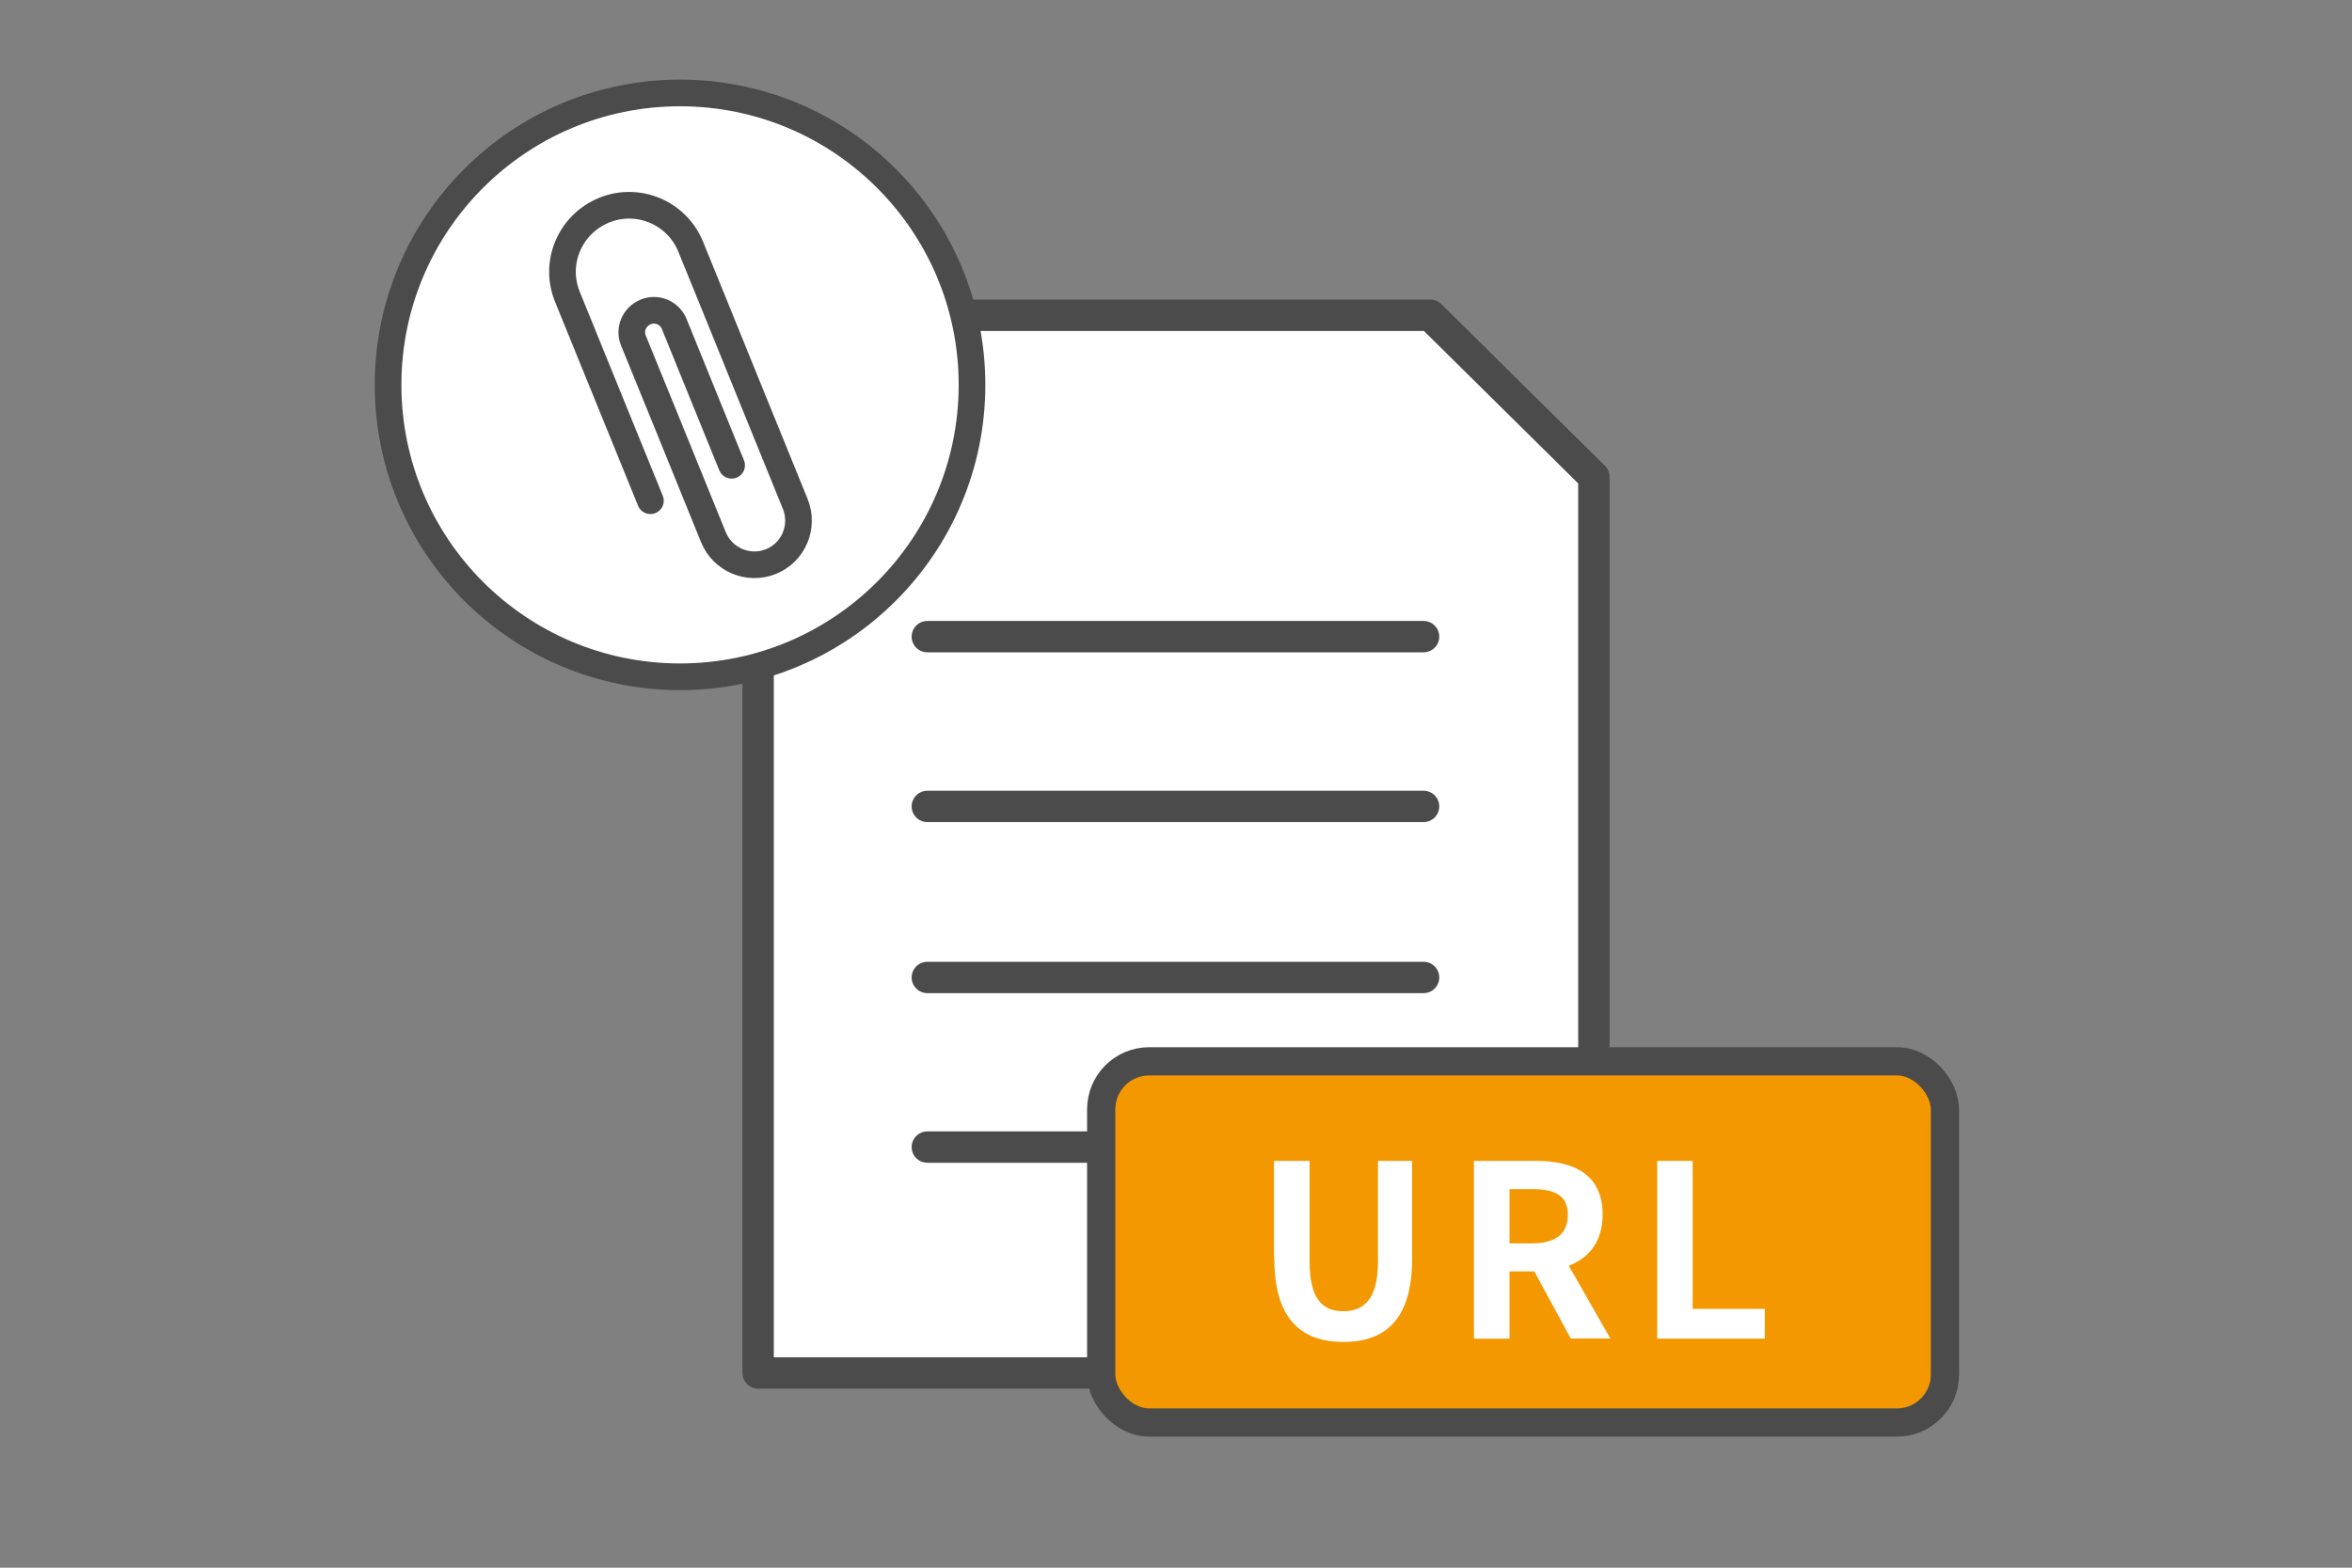 <?xml version="1.0" encoding="UTF-8"?><svg id="_データ" xmlns="http://www.w3.org/2000/svg" viewBox="0 0 150 100"><rect x="0" y="0" width="150" height="100" fill="#808080" stroke="none"/><defs><style>.cls-1,.cls-2{stroke-width:0px;}.cls-1,.cls-3{fill:none;}.cls-4,.cls-2,.cls-5{fill:#fff;}.cls-4,.cls-6,.cls-5,.cls-3{stroke:#4b4b4b;}.cls-4,.cls-5,.cls-3{stroke-linecap:round;stroke-linejoin:round;}.cls-4,.cls-3{stroke-width:1.7px;}.cls-6{fill:#f39800;stroke-miterlimit:10;stroke-width:1.8px;}.cls-5{stroke-width:2px;}</style></defs><rect class="cls-1" x="0" width="150" height="100"/><polygon class="cls-5" points="101.65 87.58 48.35 87.58 48.35 20.11 91.22 20.11 101.65 30.42 101.65 87.58"/><line class="cls-5" x1="59.14" y1="62.35" x2="90.79" y2="62.35"/><line class="cls-5" x1="59.14" y1="73.17" x2="90.79" y2="73.17"/><line class="cls-5" x1="59.14" y1="40.61" x2="90.79" y2="40.61"/><line class="cls-5" x1="59.14" y1="51.44" x2="90.79" y2="51.44"/><circle class="cls-4" cx="43.37" cy="24.55" r="18.62"/><path id="Paper_Clip_or_Attachment" class="cls-3" d="m46.66,29.68l-3.66-9.01c-.29-.72-1.11-1.07-1.83-.77s-1.07,1.11-.77,1.83l.53,1.3.59,1.45.8,1.96,2.12,5.22,1.06,2.61c.59,1.44,2.23,2.13,3.67,1.55s2.13-2.23,1.55-3.67l-3.18-7.82-1.89-4.66-1.6-3.93c-.88-2.17-3.36-3.22-5.53-2.33s-3.22,3.36-2.33,5.53l5.29,13"/><rect class="cls-6" x="70.23" y="67.7" width="53.81" height="23.04" rx="3.06" ry="3.06"/><path class="cls-2" d="m81.25,80.28v-6.23h2.27v6.43c0,2.36.81,3.16,2.15,3.16s2.21-.8,2.21-3.16v-6.43h2.18v6.23c0,3.77-1.61,5.32-4.38,5.32s-4.41-1.55-4.41-5.32Z"/><path class="cls-2" d="m100.18,85.39l-2.33-4.29h-1.58v4.29h-2.27v-11.34h3.95c2.37,0,4.26.83,4.26,3.43,0,1.7-.86,2.76-2.16,3.26l2.65,4.64h-2.53Zm-3.91-6.08h1.47c1.46,0,2.25-.61,2.25-1.82s-.8-1.64-2.25-1.64h-1.47v3.46Z"/><path class="cls-2" d="m105.68,74.05h2.27v9.44h4.6v1.9h-6.86v-11.34Z"/></svg>